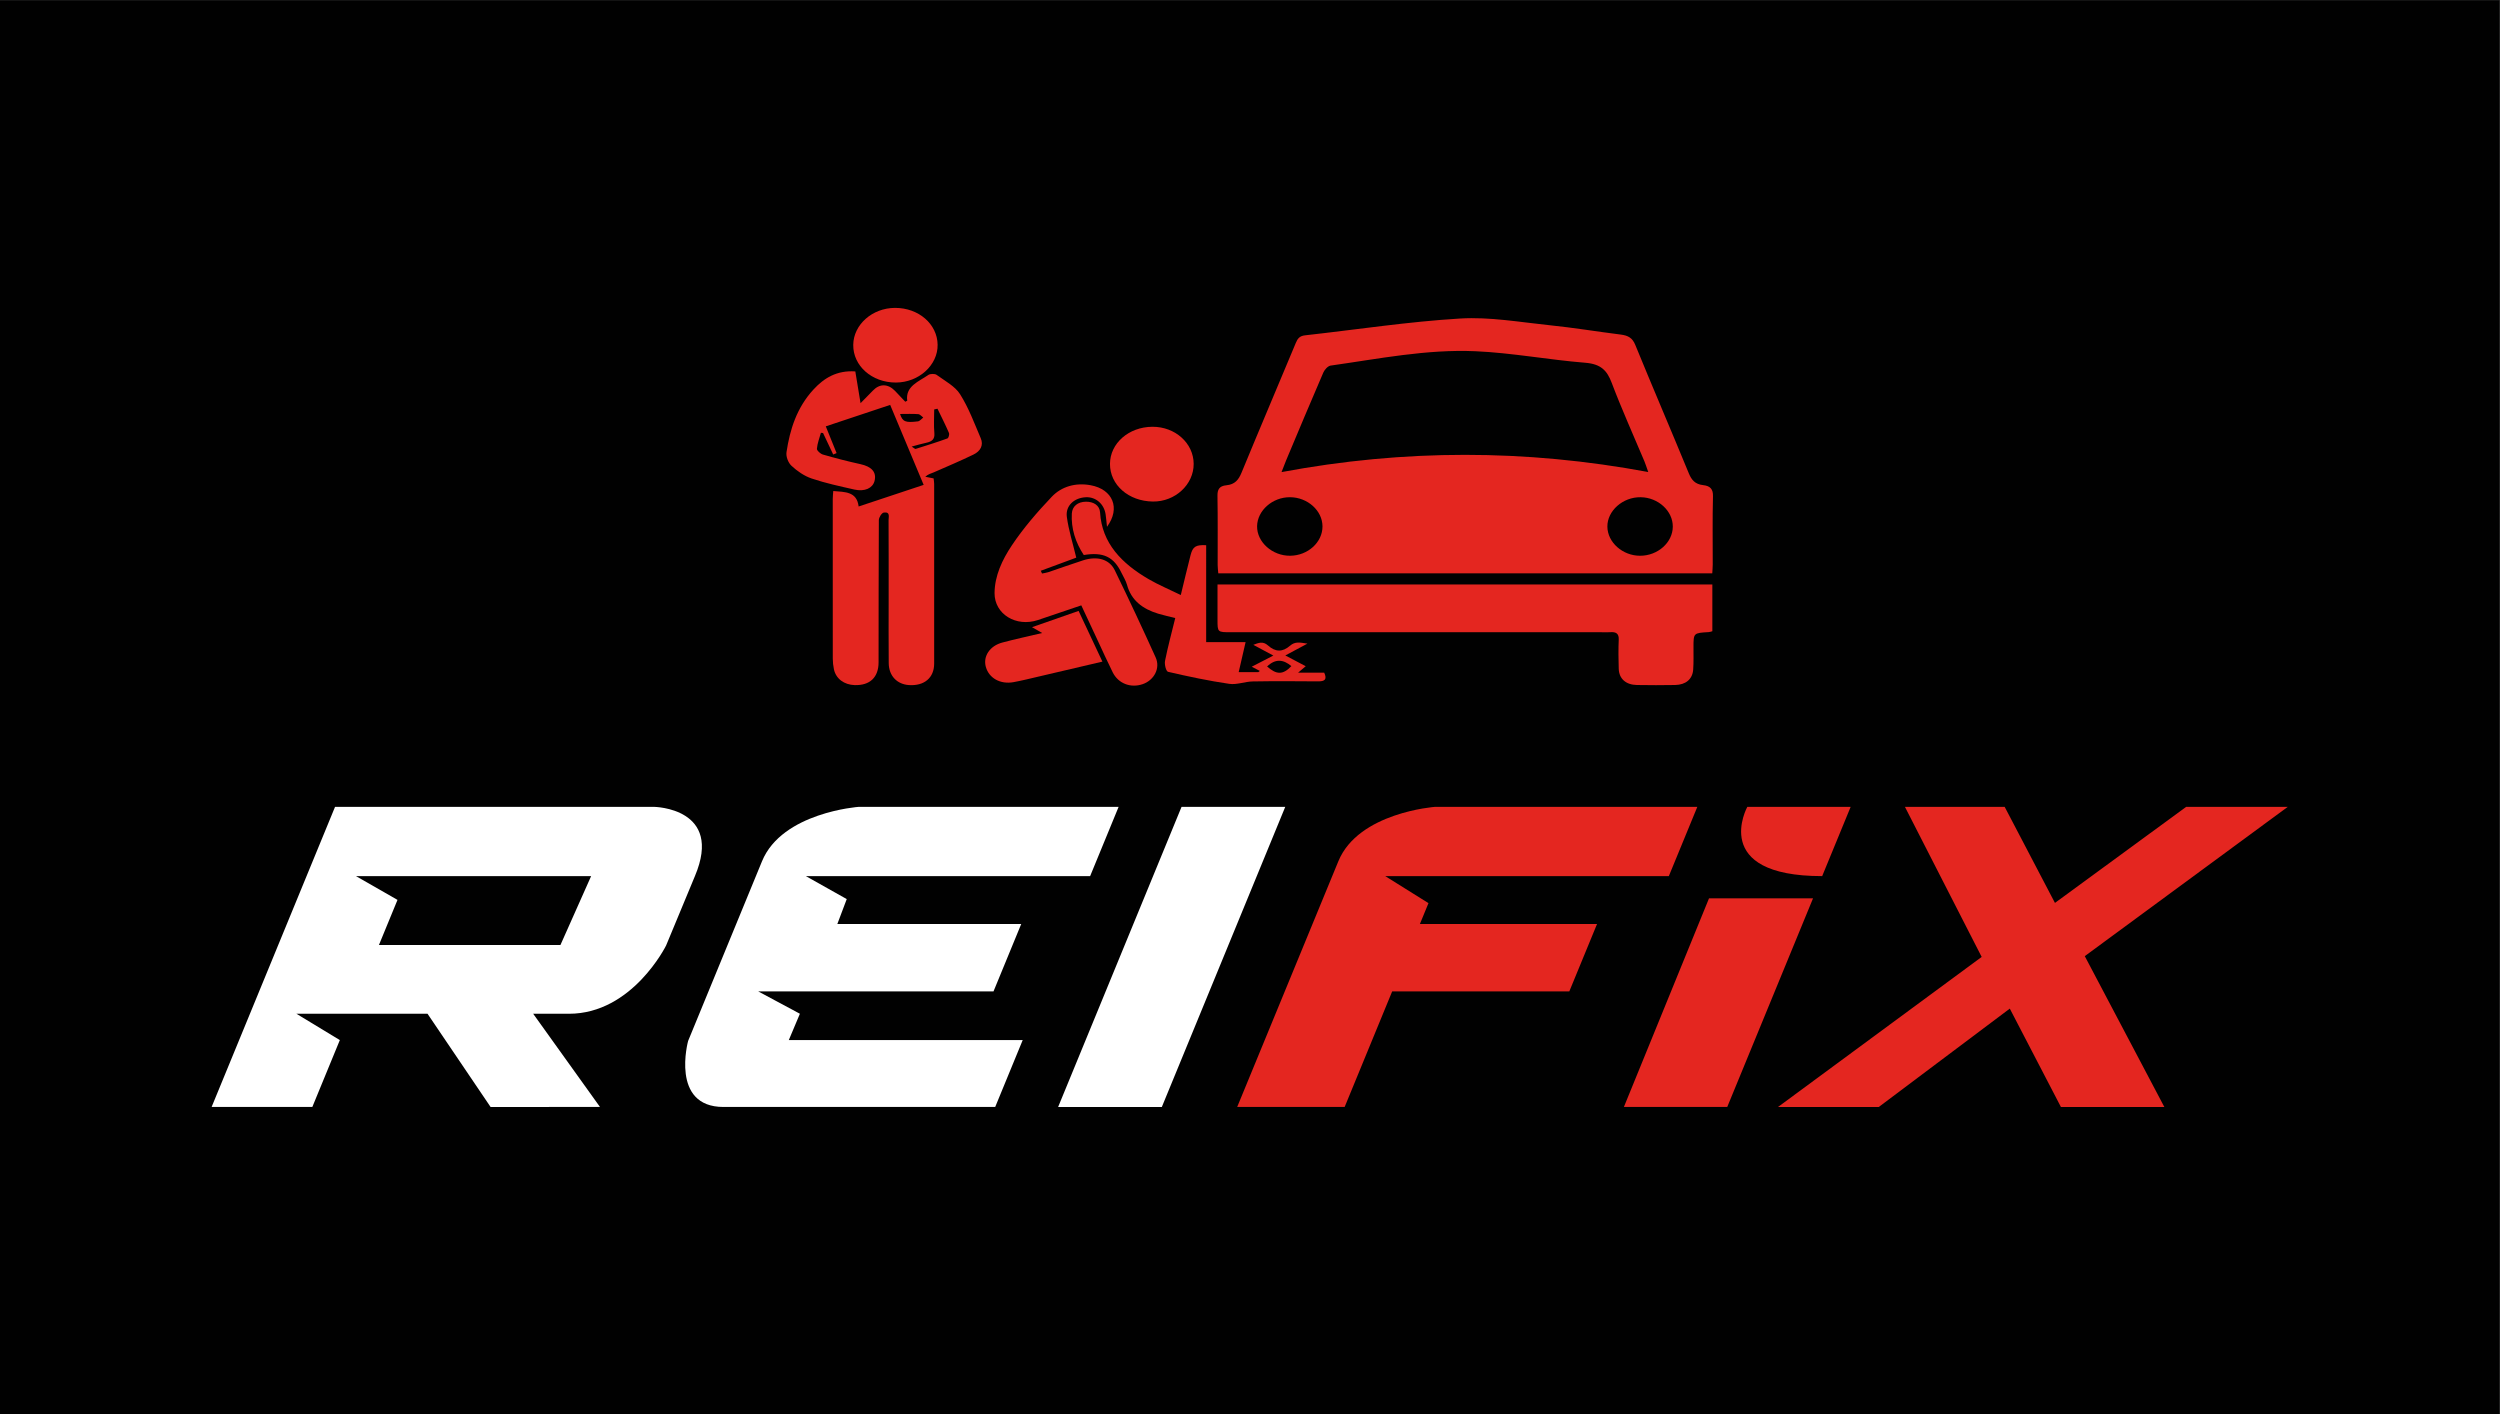 <?xml version="1.0" encoding="UTF-8" standalone="no"?>
<!-- Created with Inkscape (http://www.inkscape.org/) -->

<svg
   version="1.1"
   id="svg2"
   width="793.701"
   height="449.075"
   viewBox="0 0 793.701 449.075"
   sodipodi:docname="Logo_210mm(1).ai"
   xmlns:inkscape="http://www.inkscape.org/namespaces/inkscape"
   xmlns:sodipodi="http://sodipodi.sourceforge.net/DTD/sodipodi-0.dtd"
   xmlns="http://www.w3.org/2000/svg"
   xmlns:svg="http://www.w3.org/2000/svg">
  <rect x="0" y="0" width="793.701" height="449.075" fill="#333333" stroke="none"/>
  <defs
     id="defs6">
    <clipPath
       clipPathUnits="userSpaceOnUse"
       id="clipPath18">
      <path
         d="M 0,336.806 H 595.276 V 0 H 0 Z"
         id="path16" />
    </clipPath>
  </defs>
  <sodipodi:namedview
     id="namedview4"
     pagecolor="#ffffff"
     bordercolor="#000000"
     borderopacity="0.25"
     inkscape:showpageshadow="2"
     inkscape:pageopacity="0.0"
     inkscape:pagecheckerboard="0"
     inkscape:deskcolor="#d1d1d1" />
  <g
     id="g8"
     inkscape:groupmode="layer"
     inkscape:label="Logo_210mm(1)"
     transform="matrix(1.333,0,0,-1.333,0,449.075)">
    <path
       d="M 0,0 H 595.275 V 336.805 H 0 Z"
       style="fill:#010101;fill-opacity:1;fill-rule:nonzero;stroke:none"
       id="path10" />
    <g
       id="g12">
      <g
         id="g14"
         clip-path="url(#clipPath18)">
        <g
           id="g20"
           transform="translate(133.482,111.824)">
          <path
             d="m 0,0 h -43.229 l 4.417,10.741 -9.892,5.662 h 56.01 z m 25.164,-0.12 6.862,16.523 c 6.862,16.25 -9.703,16.493 -9.703,16.493 h -76.01 l -29.394,-71.475 h 23.986 l 6.55,15.927 -10.335,6.271 h 31.222 l 15.017,-22.198 H 9.415 l -15.909,22.198 h 8.523 c 15.119,0 23.135,16.261 23.135,16.261"
             style="fill:#ffffff;fill-opacity:1;fill-rule:nonzero;stroke:none"
             id="path22" />
        </g>
        <g
           id="g24"
           transform="translate(172.31,73.245)">
          <path
             d="m 0,0 h 64.717 l 6.55,15.927 H 15.558 l 2.643,6.272 -9.919,5.32 h 56.029 l 6.606,16.063 H 27.121 l 2.237,5.927 -9.741,5.473 h 67.711 l 6.783,16.494 H 32.199 c 0,0 -18.226,-1.299 -23.017,-12.949 L -8.423,15.718 C -8.423,15.718 -12.717,0 0,0"
             style="fill:#ffffff;fill-opacity:1;fill-rule:nonzero;stroke:none"
             id="path26" />
        </g>
        <g
           id="g28"
           transform="translate(281.409,144.72)">
          <path
             d="M 0,0 H 24.699 L -4.695,-71.476 h -24.699 z"
             style="fill:#ffffff;fill-opacity:1;fill-rule:nonzero;stroke:none"
             id="path30" />
        </g>
        <g
           id="g32"
           transform="translate(404.25,144.72)">
          <path
             d="m 0,0 -6.783,-16.494 h -67.545 l 10.299,-6.438 -2.041,-4.962 h 42.19 l -6.606,-16.062 h -42.189 l -11.317,-27.52 h -25.596 l 24.098,58.527 C -80.698,-1.299 -62.472,0 -62.472,0 Z"
             style="fill:#e42620;fill-opacity:1;fill-rule:nonzero;stroke:none"
             id="path34" />
        </g>
        <g
           id="g36"
           transform="translate(411.377,73.245)">
          <path
             d="M 0,0 H -24.615 L -4.341,49.69 H 20.435 Z"
             style="fill:#e42620;fill-opacity:1;fill-rule:nonzero;stroke:none"
             id="path38" />
        </g>
        <g
           id="g40"
           transform="translate(433.988,128.226)">
          <path
             d="M 0,0 6.783,16.494 H -17.832 C -17.832,16.494 -26.926,0 0,0"
             style="fill:#e42620;fill-opacity:1;fill-rule:nonzero;stroke:none"
             id="path42" />
        </g>
        <g
           id="g44"
           transform="translate(453.698,144.72)">
          <path
             d="M 0,0 H 23.756 L 35.729,-22.873 66.981,0 H 91.177 L 42.832,-35.552 61.782,-71.476 H 37.15 L 24.974,-48.05 -6.225,-71.476 h -23.999 l 48.501,35.738 z"
             style="fill:#e42620;fill-opacity:1;fill-rule:nonzero;stroke:none"
             id="path46" />
        </g>
        <g
           id="g48"
           transform="translate(214.367,238.293)">
          <path
             d="m 0,0 c 0.592,-1.85 1.291,-2.129 4.251,-1.759 0.464,0.058 0.852,0.598 1.276,0.916 C 5.129,-0.562 4.752,-0.071 4.332,-0.039 2.967,0.065 1.586,0 0,0 M 8.913,1.252 C 8.652,1.195 8.391,1.139 8.13,1.083 8.13,-0.802 8.002,-2.697 8.171,-4.569 8.302,-6.009 7.596,-6.575 6.2,-6.865 5.152,-7.082 4.129,-7.4 2.762,-7.762 c 0.598,-0.373 0.815,-0.6 0.928,-0.565 2.543,0.8 5.091,1.593 7.586,2.501 0.291,0.105 0.521,0.963 0.363,1.329 -0.835,1.942 -1.804,3.837 -2.726,5.749 M -15.909,-18.35 c 2.79,-0.243 5.618,-0.088 6.044,-3.682 5.261,1.749 10.259,3.411 15.485,5.148 -2.671,6.382 -5.27,12.591 -7.973,19.048 -5.163,-1.72 -10.167,-3.387 -15.335,-5.108 0.907,-2.248 1.74,-4.312 2.574,-6.377 -0.271,-0.108 -0.541,-0.217 -0.811,-0.325 -0.806,1.705 -1.611,3.41 -2.416,5.115 -0.17,0.016 -0.339,0.032 -0.509,0.048 -0.345,-1.263 -0.849,-2.516 -0.951,-3.795 -0.035,-0.445 0.828,-1.211 1.441,-1.389 2.942,-0.85 5.918,-1.623 8.921,-2.281 2.68,-0.587 3.896,-1.918 3.361,-4.009 -0.436,-1.706 -2.34,-2.601 -4.785,-2.046 -3.426,0.779 -6.889,1.517 -10.185,2.631 -1.791,0.606 -3.471,1.779 -4.81,3.03 -0.81,0.757 -1.344,2.209 -1.188,3.252 0.812,5.411 2.454,10.619 6.44,14.936 2.477,2.683 5.511,4.591 9.948,4.291 0.39,-2.369 0.782,-4.743 1.247,-7.563 1.155,1.174 2.064,2.072 2.941,2.995 1.602,1.687 3.587,1.672 5.27,-0.068 C -0.359,4.63 0.461,3.742 1.239,2.918 1.589,3.095 1.713,3.134 1.71,3.159 1.224,6.618 4.435,7.707 6.761,9.309 7.184,9.6 8.294,9.615 8.694,9.325 c 1.981,-1.436 4.411,-2.726 5.598,-4.612 2.072,-3.288 3.412,-6.953 4.932,-10.504 0.703,-1.643 -0.073,-3.067 -1.727,-3.868 -3.099,-1.501 -6.289,-2.854 -9.457,-4.239 -0.631,-0.275 -1.337,-0.416 -2.032,-1.051 0.624,-0.125 1.248,-0.25 1.982,-0.397 0.043,-0.409 0.133,-0.859 0.133,-1.309 0.008,-14.265 0.016,-28.53 0,-42.795 -0.004,-3.382 -2.348,-5.351 -5.987,-5.118 -2.862,0.183 -4.806,2.207 -4.836,5.217 -0.052,5.018 -0.016,10.038 -0.016,15.057 -10e-4,6.34 0.014,12.68 -0.021,19.02 -0.004,0.745 0.455,2.016 -1.132,1.793 -0.505,-0.071 -1.179,-1.166 -1.183,-1.795 -0.073,-11.293 -0.039,-22.587 -0.064,-33.88 -0.007,-3.587 -2.074,-5.515 -5.665,-5.419 -2.536,0.068 -4.493,1.519 -4.97,3.763 -0.178,0.837 -0.271,1.702 -0.272,2.554 -0.017,12.68 -0.013,25.36 -0.007,38.04 0,0.581 0.074,1.161 0.121,1.868"
             style="fill:#e42620;fill-opacity:1;fill-rule:nonzero;stroke:none"
             id="path50" />
        </g>
        <g
           id="g52"
           transform="translate(289.975,197.69)">
          <path
             d="m 0,0 h 117.854 v -11.141 c -0.311,-0.078 -0.579,-0.19 -0.855,-0.206 -3.633,-0.214 -3.627,-0.211 -3.636,-3.579 -0.004,-1.782 0.054,-3.569 -0.072,-5.345 -0.162,-2.281 -1.756,-3.63 -4.304,-3.677 -3.031,-0.055 -6.065,-0.054 -9.096,-0.001 -2.633,0.045 -4.256,1.491 -4.333,3.859 -0.074,2.309 -0.102,4.624 -0.001,6.931 0.062,1.424 -0.578,1.914 -2.078,1.788 -0.66,-0.056 -1.331,-0.008 -1.996,-0.008 -29.437,0 -58.873,0 -88.31,0 -3.17,0 -3.171,0.003 -3.173,2.919 -0.001,2.759 0,5.519 0,8.46"
             style="fill:#e42620;fill-opacity:1;fill-rule:nonzero;stroke:none"
             id="path54" />
        </g>
        <g
           id="g56"
           transform="translate(257.532,192.713)">
          <path
             d="m 0,0 c -3.592,-1.217 -6.958,-2.368 -10.333,-3.499 -5.189,-1.739 -10.355,1.41 -10.325,6.411 0.024,4.14 1.833,7.948 4.111,11.363 2.738,4.103 6.053,7.947 9.522,11.597 2.278,2.397 5.6,3.411 9.246,2.739 C 7.486,27.641 9.408,23.173 6.12,18.706 5.992,19.895 5.925,20.775 5.797,21.649 5.429,24.167 3.431,25.88 1.046,25.75 -1.709,25.599 -3.8,23.725 -3.444,21.073 -3.02,17.91 -2.023,14.808 -1.199,11.362 -3.687,10.442 -6.666,9.341 -9.645,8.24 -9.548,8.021 -9.45,7.802 -9.353,7.583 c 0.51,0.107 1.04,0.165 1.526,0.328 2.762,0.929 5.495,1.928 8.273,2.816 3.358,1.074 6.244,0.27 7.525,-2.359 3.354,-6.886 6.6,-13.816 9.745,-20.78 1.167,-2.585 -0.392,-5.436 -3.114,-6.362 -2.855,-0.972 -5.791,0.151 -7.12,2.823 -1.287,2.589 -2.465,5.22 -3.689,7.834 C 2.571,-5.508 1.353,-2.896 0,0"
             style="fill:#e42620;fill-opacity:1;fill-rule:nonzero;stroke:none"
             id="path58" />
        </g>
        <g
           id="g60"
           transform="translate(301.786,178.156)">
          <path
             d="M 0,0 C 2.26,-2.018 3.794,-2.003 5.78,0.087 3.923,1.652 2.027,1.944 0,0 M -5.125,5.794 C -5.717,3.219 -6.22,1.034 -6.766,-1.342 h 4.682 c 0.119,0.093 0.238,0.186 0.357,0.278 -0.572,0.299 -1.145,0.597 -1.932,1.008 1.802,0.929 3.3,1.701 5.146,2.653 -1.808,0.969 -3.291,1.763 -4.773,2.557 1.245,0.459 2.267,0.954 3.51,-0.159 C 1.991,3.412 3.668,3.391 5.447,4.932 6.683,6.004 7.782,5.714 9.604,5.441 7.689,4.417 6.207,3.625 4.337,2.626 6.073,1.711 7.549,0.934 9.2,0.064 8.665,-0.389 8.196,-0.785 7.383,-1.473 h 6.22 C 14.334,-3.1 13.744,-3.56 12.134,-3.546 6.955,-3.501 1.774,-3.47 -3.403,-3.562 -5.277,-3.595 -7.219,-4.4 -8.999,-4.139 c -4.91,0.719 -9.771,1.746 -14.588,2.868 -0.484,0.113 -0.892,1.764 -0.724,2.603 0.684,3.43 1.606,6.821 2.434,10.204 -1.416,0.357 -2.734,0.64 -4.013,1.022 -3.798,1.134 -6.476,3.233 -7.464,6.853 -0.277,1.011 -0.879,1.953 -1.347,2.921 -1.829,3.78 -4.311,4.985 -8.962,4.212 -1.986,3.02 -3.044,6.318 -2.847,9.871 0.096,1.746 1.423,2.808 3.366,2.827 1.804,0.017 3.258,-0.859 3.361,-2.562 0.443,-7.329 5.141,-12.157 11.616,-15.913 2.331,-1.352 4.874,-2.415 7.61,-3.751 0.809,3.318 1.531,6.396 2.316,9.461 0.531,2.075 1.234,2.531 3.728,2.406 V 17.468 5.794 Z"
             style="fill:#e42620;fill-opacity:1;fill-rule:nonzero;stroke:none"
             id="path62" />
        </g>
        <g
           id="g64"
           transform="translate(213.365,245.78)">
          <path
             d="m 0,0 c -5.716,-0.005 -10.212,3.978 -10.147,8.991 0.063,4.812 4.546,8.775 9.944,8.789 C 5.423,17.796 9.877,13.943 9.948,9 10.018,4.137 5.45,0.005 0,0"
             style="fill:#e42620;fill-opacity:1;fill-rule:nonzero;stroke:none"
             id="path66" />
        </g>
        <g
           id="g68"
           transform="translate(284.297,226.408)">
          <path
             d="m 0,0 c 0.021,-4.926 -4.415,-9.027 -9.702,-8.968 -5.805,0.064 -10.244,3.952 -10.23,8.959 0.014,4.913 4.472,8.817 10.101,8.846 C -4.397,8.865 -0.021,4.931 0,0"
             style="fill:#e42620;fill-opacity:1;fill-rule:nonzero;stroke:none"
             id="path70" />
        </g>
        <g
           id="g72"
           transform="translate(248.209,186.128)">
          <path
             d="M 0,0 C -1.01,0.58 -1.578,0.907 -2.411,1.386 1.397,2.717 4.943,3.956 8.682,5.263 10.58,1.218 12.419,-2.701 14.35,-6.816 9.097,-8.048 4.044,-9.238 -1.013,-10.415 c -1.926,-0.449 -3.847,-0.931 -5.795,-1.289 -3.144,-0.578 -5.848,0.944 -6.602,3.622 -0.706,2.508 0.912,5.006 3.926,5.811 C -6.52,-1.48 -3.509,-0.833 0,0"
             style="fill:#e42620;fill-opacity:1;fill-rule:nonzero;stroke:none"
             id="path74" />
        </g>
        <g
           id="g76"
           transform="translate(390.632,204.526)">
          <path
             d="m 0,0 c -4.166,-0.006 -7.76,3.182 -7.804,6.922 -0.045,3.775 3.683,7.08 7.92,7.021 C 4.306,13.885 7.81,10.671 7.778,6.918 7.745,3.153 4.207,0.006 0,0 m -85.41,19.927 c 0.54,1.38 0.807,2.11 1.109,2.829 2.931,6.965 5.842,13.936 8.843,20.877 0.291,0.673 1.074,1.565 1.751,1.661 11.438,1.614 22.858,3.931 34.482,3.419 8.745,-0.385 17.411,-2.045 26.152,-2.745 3.742,-0.299 5.193,-1.853 6.299,-4.776 2.381,-6.298 5.175,-12.471 7.791,-18.698 0.255,-0.607 0.445,-1.235 0.914,-2.552 -29.286,5.455 -58.092,5.459 -87.341,-0.015 m 2.063,-19.925 c -4.25,-0.043 -7.952,3.267 -7.883,7.049 0.069,3.739 3.681,6.914 7.842,6.893 4.192,-0.021 7.729,-3.203 7.735,-6.957 0.005,-3.781 -3.477,-6.942 -7.694,-6.985 M 17.347,14.17 c 0.045,1.688 -0.626,2.464 -2.356,2.655 -1.939,0.214 -2.765,1.262 -3.418,2.848 -4.195,10.208 -8.568,20.358 -12.742,30.572 -0.667,1.631 -1.693,2.216 -3.452,2.436 -5.63,0.704 -11.228,1.636 -16.873,2.217 -7.111,0.731 -14.319,2.032 -21.372,1.606 -12.354,-0.747 -24.619,-2.638 -36.928,-4.002 -1.343,-0.149 -1.795,-0.802 -2.215,-1.81 -4.298,-10.316 -8.683,-20.603 -12.94,-30.932 -0.675,-1.638 -1.551,-2.775 -3.572,-2.967 -1.767,-0.168 -2.174,-1.069 -2.147,-2.574 0.098,-5.48 0.034,-10.963 0.046,-16.445 0.001,-0.633 0.095,-1.266 0.151,-1.963 H 17.18 c 0.044,0.817 0.109,1.465 0.11,2.113 0.008,5.416 -0.085,10.833 0.057,16.246"
             style="fill:#e42620;fill-opacity:1;fill-rule:nonzero;stroke:none"
             id="path78" />
        </g>
      </g>
    </g>
  </g>
</svg>
